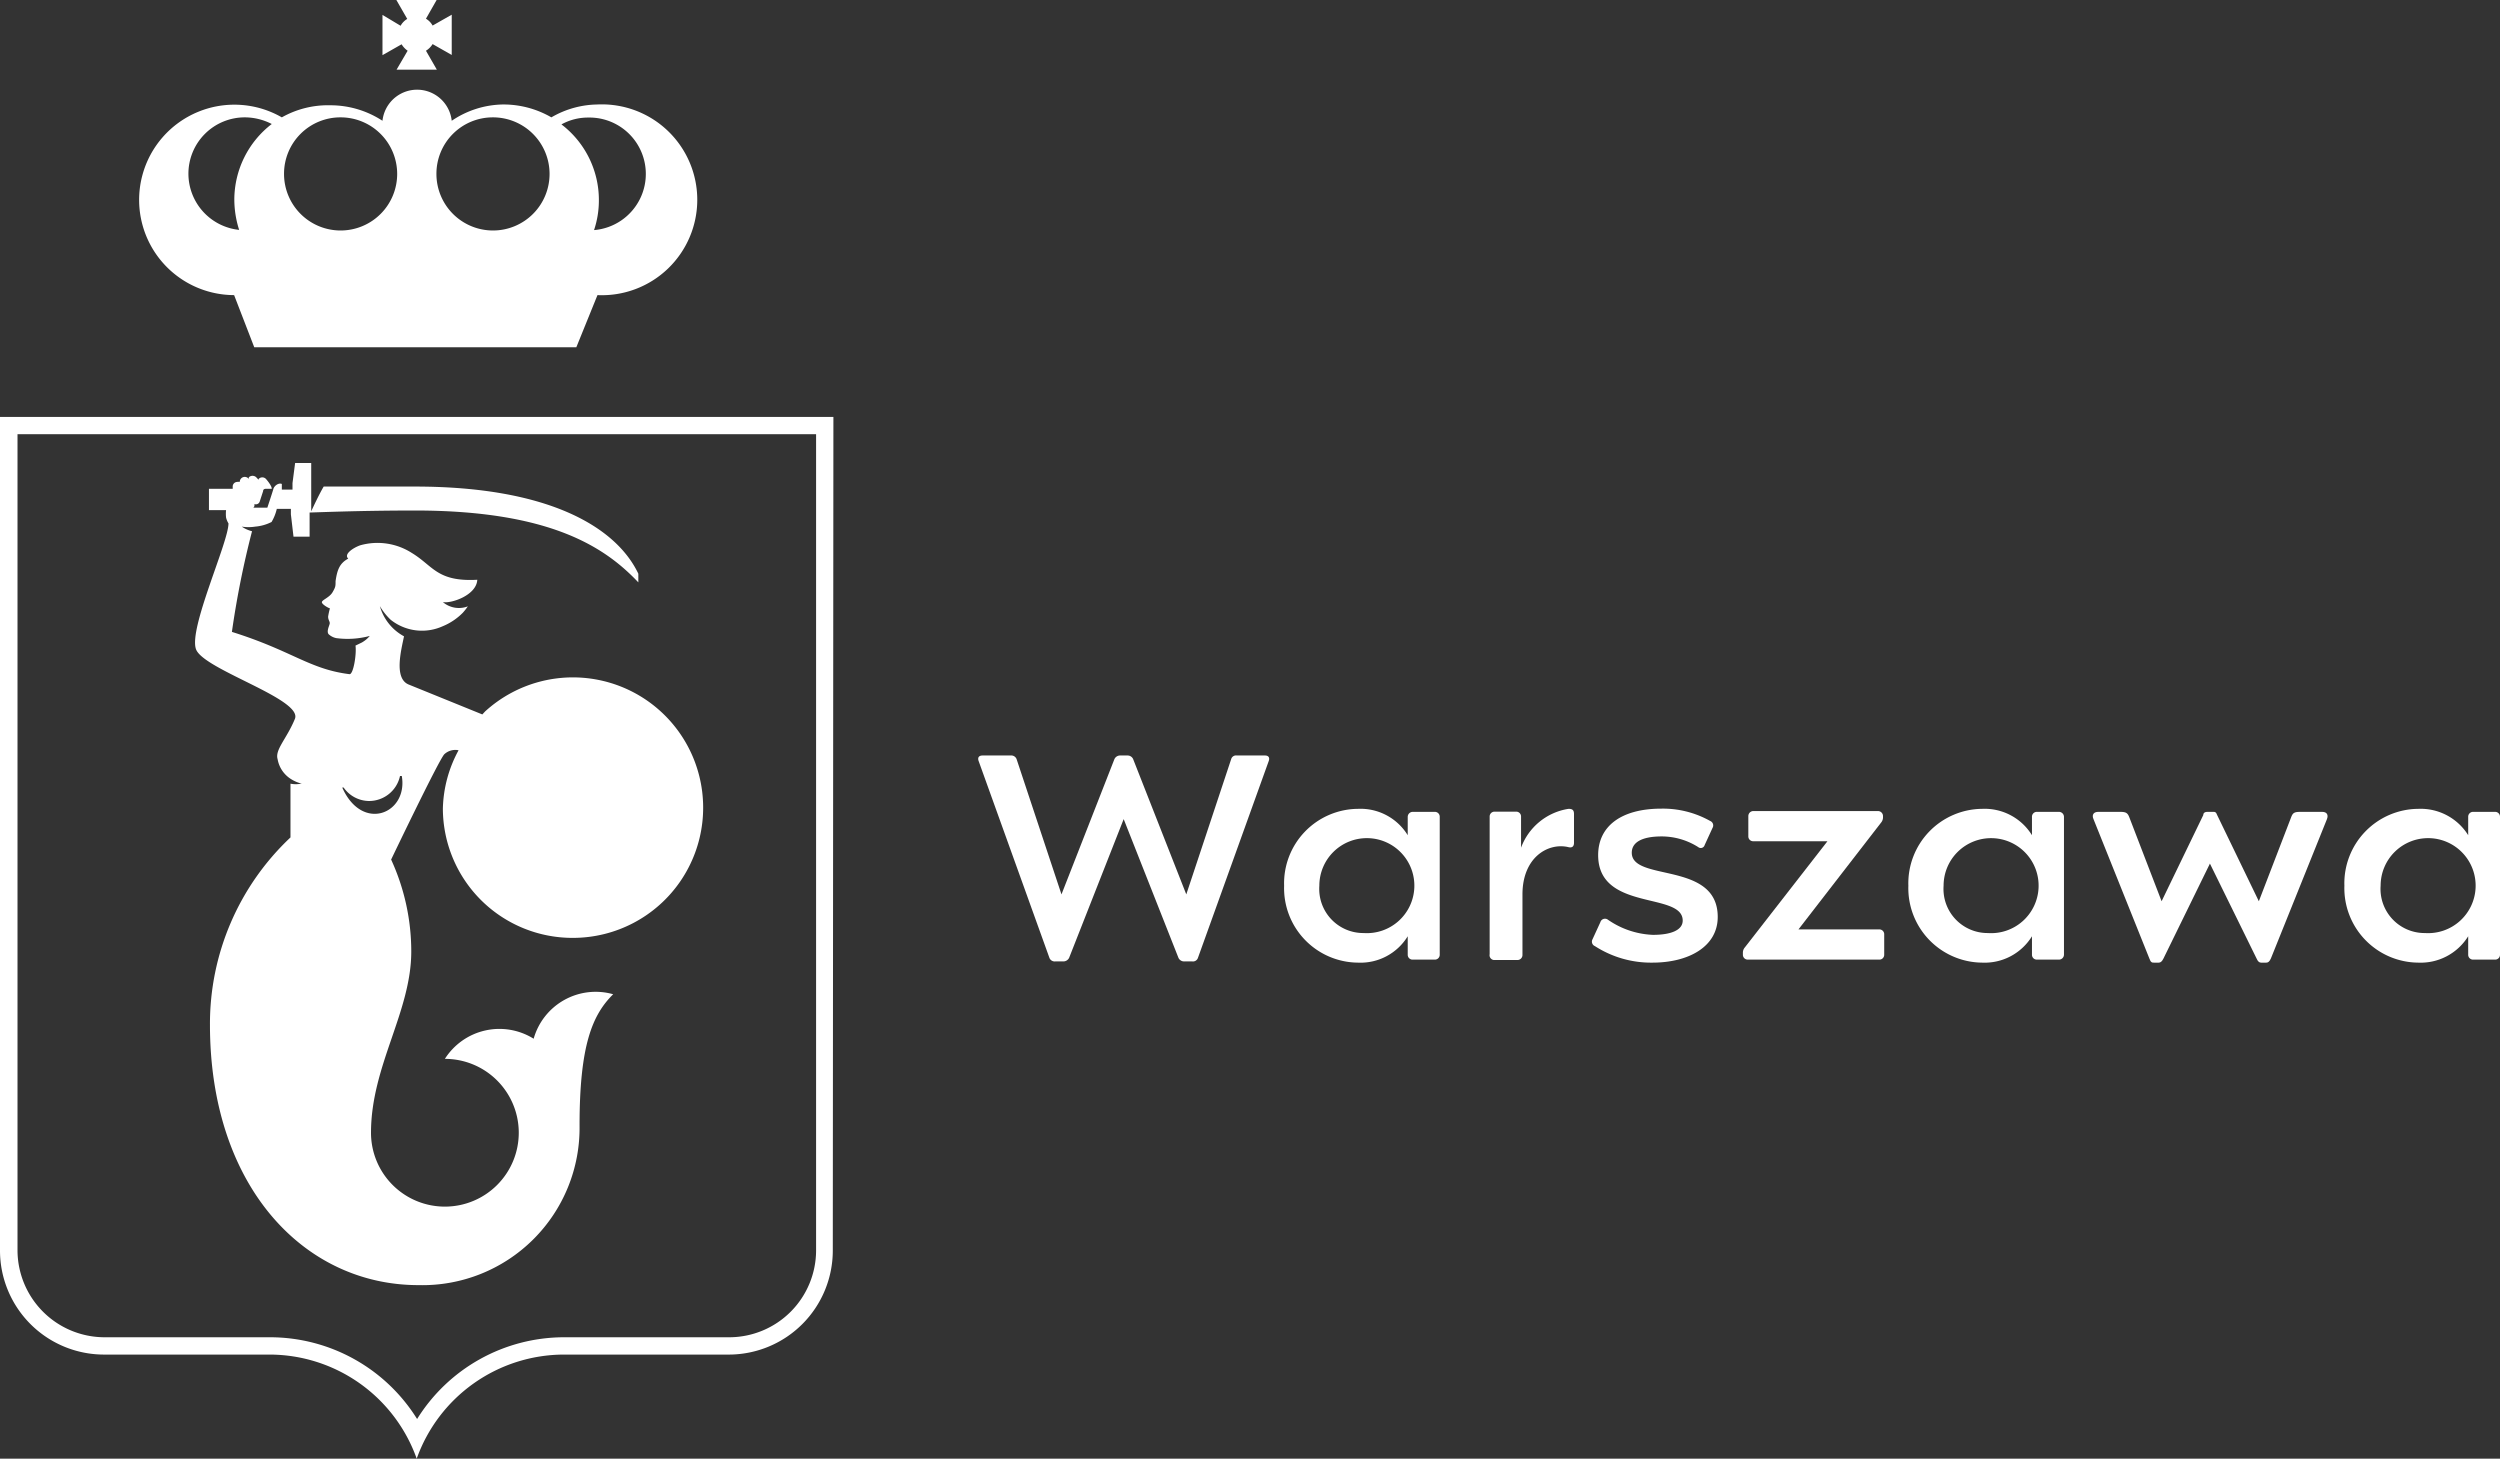 <svg xmlns="http://www.w3.org/2000/svg" viewBox="0 0 124.19 72.46">
  <rect x="0" y="0" width="124.19" height="72.46" fill="#333333" stroke="none"/>
  <g>
    <g>
      <path d="M40.54,21.57V62.11a4.32,4.32,0,0,1-4.31,4.32H28a8.61,8.61,0,0,0-7.28,4.06,8.61,8.61,0,0,0-7.28-4.06H5.19A4.33,4.33,0,0,1,.87,62.11V21.57Zm.86-.86H0v41.4a5.17,5.17,0,0,0,5.18,5.18h8.19a7.77,7.77,0,0,1,7.33,5.17A7.78,7.78,0,0,1,28,67.29h8.2a5.17,5.17,0,0,0,5.17-5.18Z" style="fill: #fff"/>
      <path d="M29.76,5.19a4.65,4.65,0,0,0-2.37.64A4.75,4.75,0,0,0,25,5.19,4.64,4.64,0,0,0,22.44,6,1.73,1.73,0,0,0,19,6a4.72,4.72,0,0,0-2.59-.77A4.65,4.65,0,0,0,14,5.83a4.73,4.73,0,1,0-2.37,8.83l1,2.59h16l1.05-2.59a4.74,4.74,0,1,0,0-9.47Zm-5.28.64a2.81,2.81,0,1,1-2.8,2.81A2.8,2.8,0,0,1,24.48,5.83Zm-7.56,0a2.81,2.81,0,1,1-2.81,2.81A2.8,2.8,0,0,1,16.92,5.83ZM9.36,8.64a2.8,2.8,0,0,1,2.81-2.81,2.94,2.94,0,0,1,1.33.33,4.75,4.75,0,0,0-1.86,3.76,5,5,0,0,0,.24,1.5A2.81,2.81,0,0,1,9.36,8.64Zm20.15,2.79a4.65,4.65,0,0,0,.24-1.49,4.72,4.72,0,0,0-1.86-3.76,2.71,2.71,0,0,1,1.33-.34,2.8,2.8,0,0,1,.29,5.59Z" style="fill: #fff"/>
      <path d="M20.25,2.52l-.55.94h2l-.54-.94a1,1,0,0,0,.33-.33l.95.54v-2l-.95.54a.9.9,0,0,0-.33-.34L21.69,0h-2l.54.94a.9.9,0,0,0-.33.34L19,.74v2l.95-.54A1.07,1.07,0,0,0,20.25,2.52Z" style="fill: #fff"/>
      <path d="M28.46,46.59A6.47,6.47,0,1,0,24.1,35.34l-.14.15L20.29,34c-.72-.31-.37-1.67-.22-2.39a2.46,2.46,0,0,1-1.2-1.5h0a3.05,3.05,0,0,0,.54.68,2.5,2.5,0,0,0,2.58.32,3,3,0,0,0,1-.67,2.72,2.72,0,0,0,.25-.32A1.23,1.23,0,0,1,22,29.91c.42.08,1.67-.34,1.71-1.11-2,.11-2.19-.69-3.25-1.33a3.16,3.16,0,0,0-2.57-.38c-.34.12-.83.44-.59.66-.43.23-.55.56-.63,1.12,0,.25,0,.29-.15.55s-.52.38-.53.49.33.3.4.31a3.36,3.36,0,0,0-.09.41c0,.17.09.24.08.34s-.17.38-.06.53a.78.78,0,0,0,.39.2,4.23,4.23,0,0,0,1.66-.11s0,0,0,0a1.44,1.44,0,0,1-.4.33l-.31.15c.06.44-.11,1.45-.3,1.42-2-.25-2.84-1.16-5.84-2.1a45.37,45.37,0,0,1,1-5,1.57,1.57,0,0,1-.51-.23h0a2.13,2.13,0,0,0,.67,0,2.18,2.18,0,0,0,.81-.23,2.27,2.27,0,0,0,.26-.65h.7v.27l.13,1.11h.8v-1.2c.21,0,2.41-.1,5.23-.1,6.79,0,9.48,1.86,11.1,3.57V28.5c-1.08-2.27-4.37-4.33-11.1-4.33H16.08c-.23.39-.49.95-.62,1.23V23h-.8L14.53,24v.32H14c0-.14,0-.25,0-.28-.17-.07-.38.1-.42.25s-.3.93-.3.93h-.7a.14.14,0,0,0,.06-.1l0-.08,0,0a.2.2,0,0,0,.26-.12l.17-.52c0-.12.11-.12.18-.12h.25c0-.17-.29-.49-.29-.49a.25.25,0,0,0-.36,0,.06.06,0,0,0,0,.05l-.12-.13a.27.27,0,0,0-.37,0,.35.35,0,0,0,0,.08.26.26,0,0,0-.2-.1.25.25,0,0,0-.25.25h0a.28.28,0,0,0-.13,0,.23.23,0,0,0-.22.25v.09l-1.18,0v1.06h.85a1.64,1.64,0,0,0,0,.37,1,1,0,0,0,.12.29c0,.95-2,5.25-1.61,6.26s5.31,2.47,4.91,3.45-1,1.53-.86,2a1.46,1.46,0,0,0,.68,1,1.71,1.71,0,0,0,.53.22s0,0,0,0,0,0-.05,0a1.31,1.31,0,0,1-.52,0v2.67h0a12.71,12.71,0,0,0-4,9.31c0,8,4.65,12.93,10.36,12.93a7.81,7.81,0,0,0,8-7.93c0-4,.64-5.5,1.67-6.52a3.2,3.2,0,0,0-3.95,2.21,3.21,3.21,0,0,0-4.41,1,3.67,3.67,0,1,1-3.67,3.67c0-3.32,2-6,2-9a10.94,10.94,0,0,0-1-4.57s2.36-4.93,2.64-5.23a.8.8,0,0,1,.71-.2A6.34,6.34,0,0,0,22,40.17,6.44,6.44,0,0,0,28.46,46.59ZM17,39.12l.07,0a1.55,1.55,0,0,0,1.27.67,1.57,1.57,0,0,0,1.53-1.24l.09,0C20.28,40.41,18,41.37,17,39.12Z" style="fill: #fff"/>
      <path d="M62.84,37.53c.18,0,.25.11.18.29l-3.51,9.76a.26.26,0,0,1-.28.18h-.39a.31.31,0,0,1-.3-.18l-2.72-6.89-2.71,6.89a.32.32,0,0,1-.3.18h-.39a.28.28,0,0,1-.29-.18l-3.51-9.76c-.07-.18,0-.29.19-.29h1.4a.28.28,0,0,1,.29.18l2.23,6.72,2.63-6.72a.31.31,0,0,1,.29-.18H56a.3.3,0,0,1,.29.18l2.64,6.72,2.23-6.72a.25.25,0,0,1,.28-.18Z" style="fill: #fff"/>
      <path d="M63.79,44a3.7,3.7,0,0,1,3.67-3.82,2.75,2.75,0,0,1,2.47,1.31v-.91a.25.25,0,0,1,.26-.25h1.08a.24.24,0,0,1,.25.25v6.84a.24.24,0,0,1-.25.25H70.19a.24.24,0,0,1-.26-.25v-.91a2.75,2.75,0,0,1-2.47,1.31A3.7,3.7,0,0,1,63.79,44Zm3.95,2.35A2.36,2.36,0,1,0,65.54,44,2.19,2.19,0,0,0,67.74,46.35Z" style="fill: #fff"/>
      <path d="M77.92,40.18c.19,0,.27.06.27.26v1.43c0,.15-.07.27-.29.21-1-.23-2.27.51-2.27,2.35v3a.25.25,0,0,1-.26.26H74.21A.24.24,0,0,1,74,47.4V40.57a.24.24,0,0,1,.25-.25H75.3a.24.24,0,0,1,.26.25v1.54A3,3,0,0,1,77.92,40.18Z" style="fill: #fff"/>
      <path d="M85.33,45.55c0,1.49-1.47,2.27-3.24,2.27A5.14,5.14,0,0,1,79.23,47a.24.24,0,0,1-.12-.34l.39-.85a.24.24,0,0,1,.35-.14,4.21,4.21,0,0,0,2.26.77c.89,0,1.48-.23,1.48-.71,0-1.44-4.2-.44-4.2-3.25,0-1.44,1.15-2.31,3.14-2.31a4.79,4.79,0,0,1,2.42.61.24.24,0,0,1,.12.35l-.39.85a.2.2,0,0,1-.32.1,3.4,3.4,0,0,0-1.81-.53c-1,0-1.49.3-1.49.81C81.06,43.82,85.33,42.76,85.33,45.55Z" style="fill: #fff"/>
      <path d="M86.83,47.67a.24.24,0,0,1-.25-.25v-.08a.4.4,0,0,1,.1-.28l4.1-5.27H87.1a.24.24,0,0,1-.25-.25v-1a.25.25,0,0,1,.25-.25h6.19a.25.25,0,0,1,.25.25v.09a.42.42,0,0,1-.1.24l-4.1,5.3h4a.24.24,0,0,1,.26.25v1a.24.24,0,0,1-.26.25Z" style="fill: #fff"/>
      <path d="M94.8,44a3.7,3.7,0,0,1,3.67-3.82,2.76,2.76,0,0,1,2.47,1.31v-.91a.24.24,0,0,1,.25-.25h1.08a.25.25,0,0,1,.26.25v6.84a.25.25,0,0,1-.26.25h-1.08a.24.24,0,0,1-.25-.25v-.91a2.76,2.76,0,0,1-2.47,1.31A3.7,3.7,0,0,1,94.8,44Zm3.94,2.35A2.36,2.36,0,1,0,96.55,44,2.19,2.19,0,0,0,98.74,46.35Z" style="fill: #fff"/>
      <path d="M109.94,40.33c.1,0,.14,0,.2.16l2.07,4.28,1.6-4.16c.08-.22.15-.28.44-.28h1.11c.23,0,.32.15.23.37l-2.78,6.91c-.07.16-.14.21-.23.21h-.26c-.09,0-.16-.06-.22-.2l-2.32-4.72-2.31,4.72c-.07.14-.14.2-.23.2H107c-.09,0-.16,0-.23-.21L104,40.7c-.1-.22,0-.37.23-.37h1.11c.29,0,.36.07.44.28l1.6,4.16,2.07-4.28c0-.12.1-.16.19-.16Z" style="fill: #fff"/>
      <path d="M116.46,44a3.7,3.7,0,0,1,3.67-3.82,2.78,2.78,0,0,1,2.48,1.31v-.91a.24.24,0,0,1,.25-.25h1.08a.24.24,0,0,1,.25.25v6.84a.24.24,0,0,1-.25.25h-1.08a.24.24,0,0,1-.25-.25v-.91a2.78,2.78,0,0,1-2.48,1.31A3.7,3.7,0,0,1,116.46,44Zm4,2.35a2.36,2.36,0,1,0-2.2-2.35A2.19,2.19,0,0,0,120.41,46.35Z" style="fill: #fff"/>
    </g>
  </g>
</svg>

